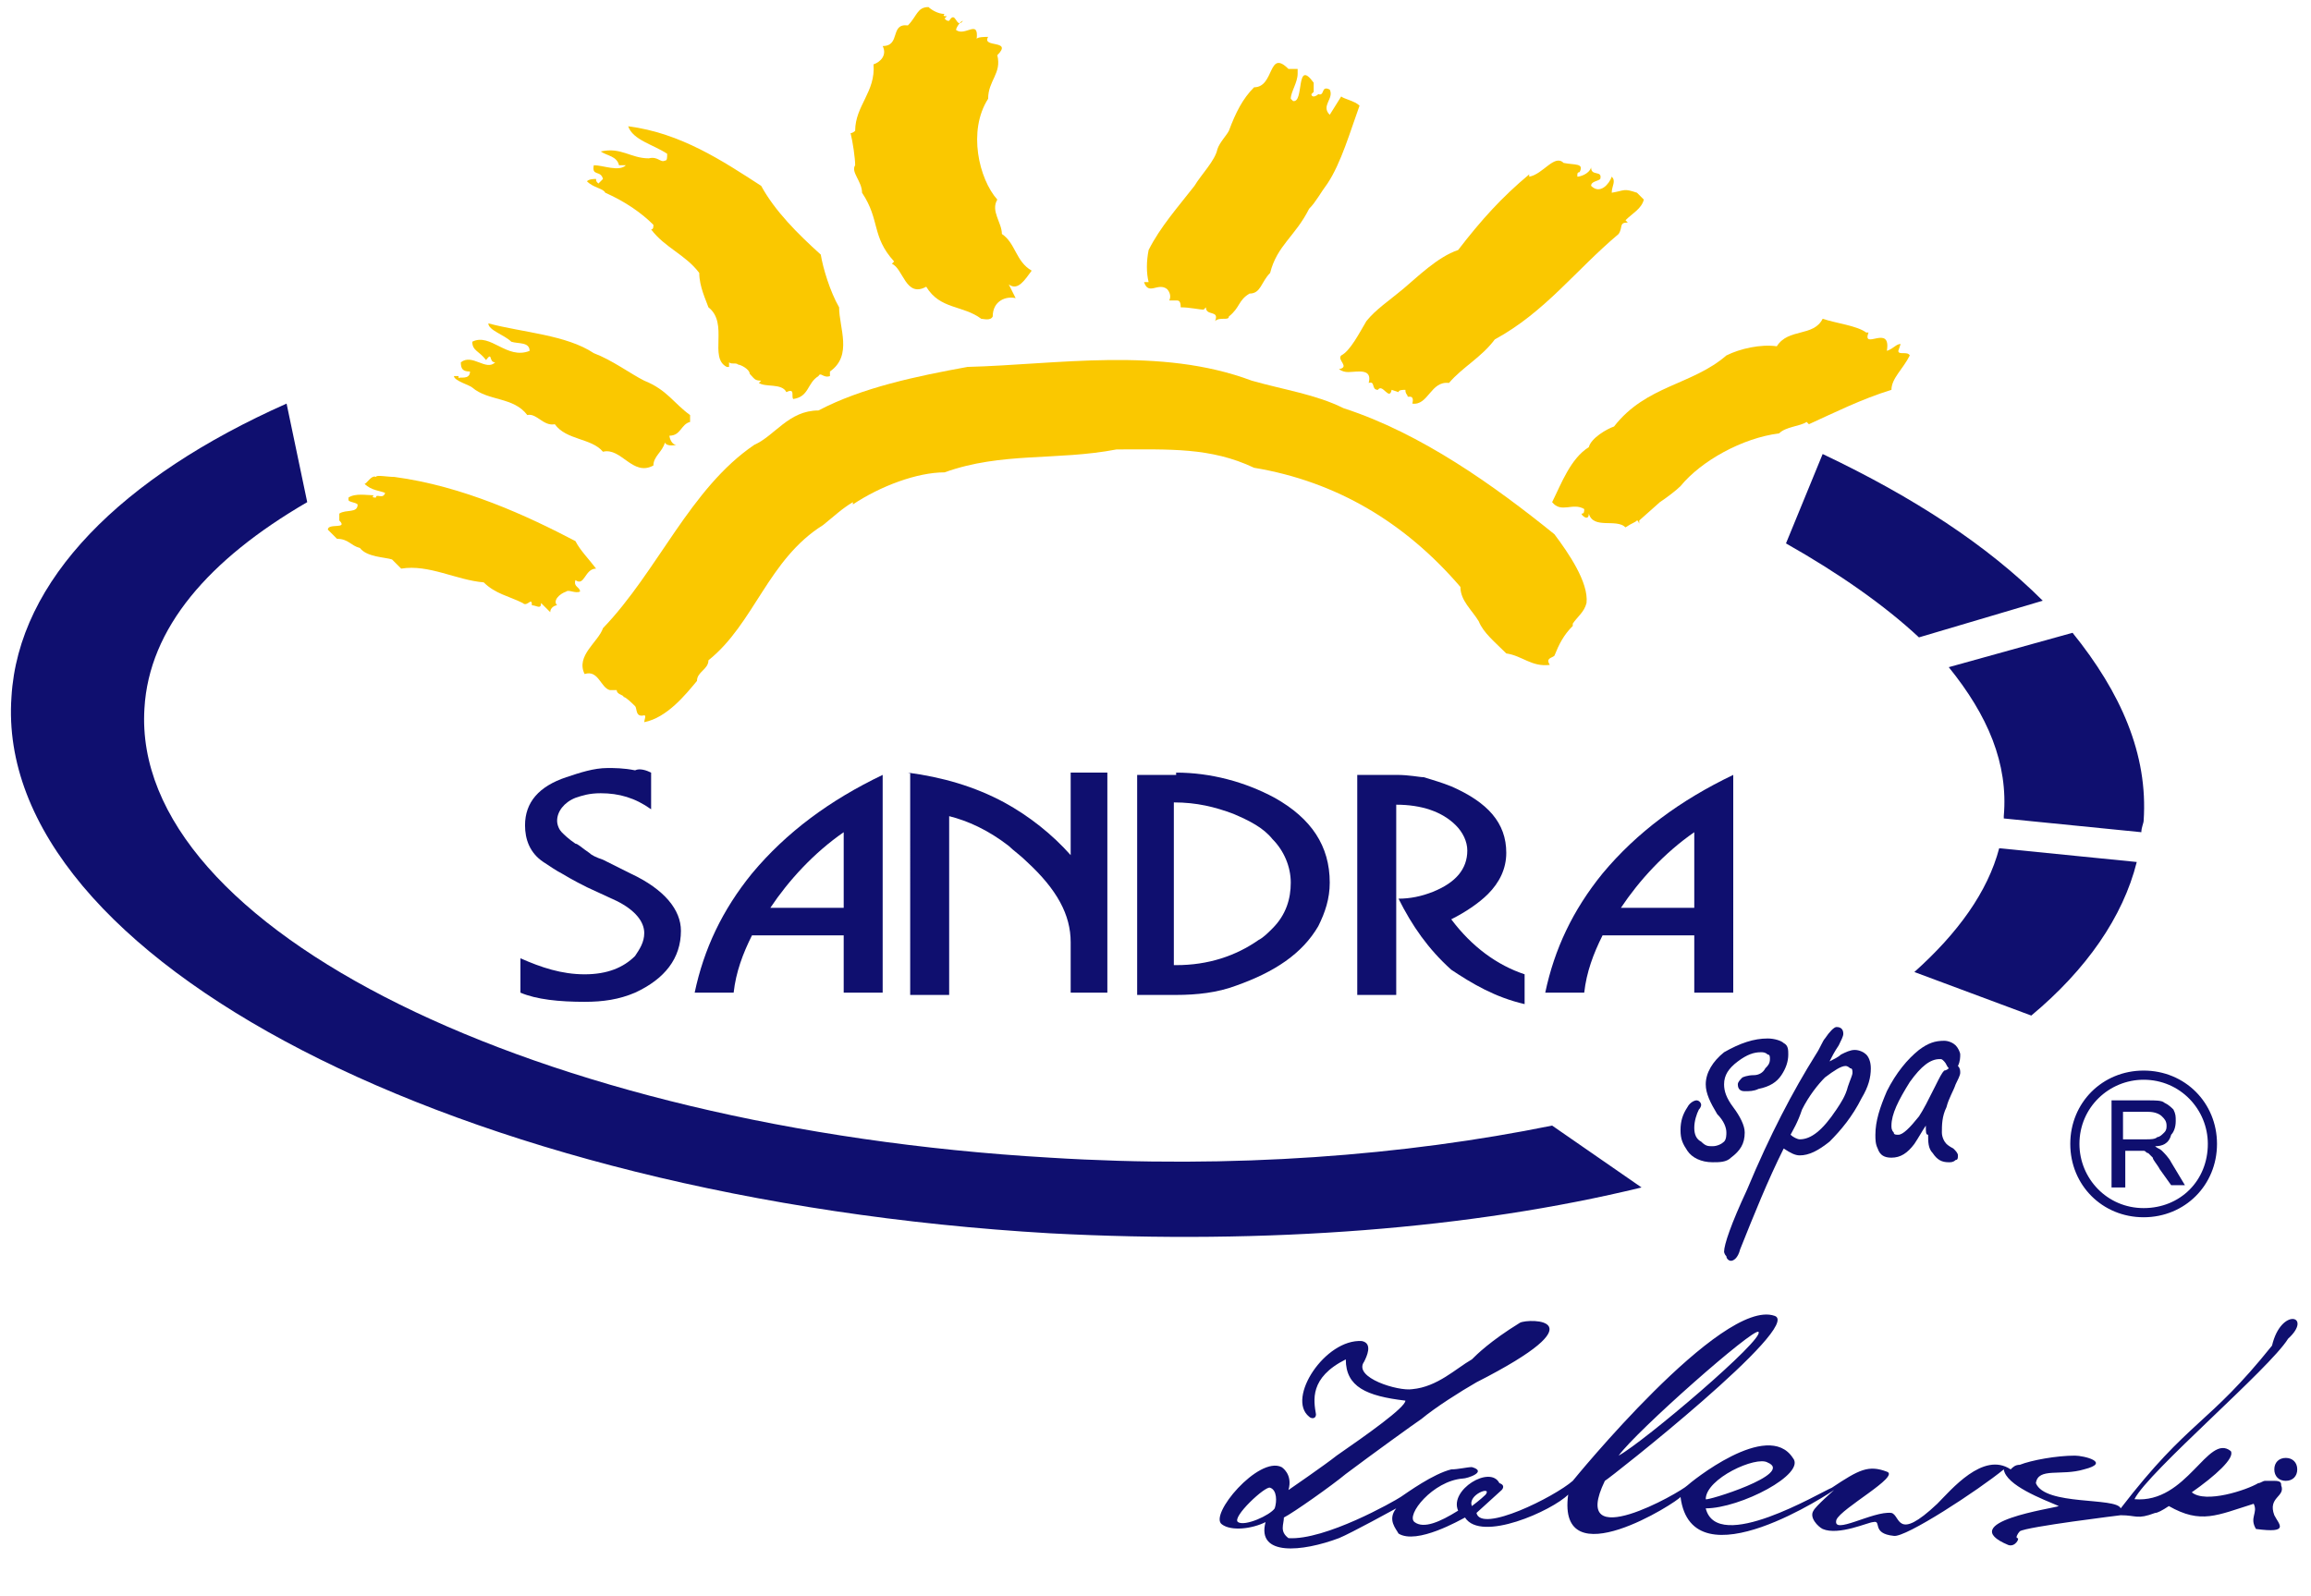 <?xml version="1.0" encoding="utf-8"?>
<!-- Generator: Adobe Illustrator 26.0.2, SVG Export Plug-In . SVG Version: 6.00 Build 0)  -->
<svg version="1.1" id="logo" width="100.761" height="69.59"  xmlns="http://www.w3.org/2000/svg" xmlns:xlink="http://www.w3.org/1999/xlink" x="0px" y="0px"
	 viewBox="0 0 100.8 69.6" style="enable-background:new 0 0 100.8 69.6;" xml:space="preserve">
<style type="text/css">
	.st0{fill-rule:evenodd;clip-rule:evenodd;fill:#0F0F6F;}
	.st1{fill:#0F0F6F;}
	.st2{fill-rule:evenodd;clip-rule:evenodd;fill:#FAC800;}
</style>
<g>
	<g>
		<g>
			<g>
				<g>
					<path class="st0" d="M90.4,27.6L85,29.1c1.7,2.1,2.6,4.2,2.4,6.5c0,0,0,0.1,0,0.1l6,0.6c0-0.2,0.1-0.4,0.1-0.5
						C93.7,32.9,92.5,30.2,90.4,27.6z M89.1,26.2c-2.4-2.4-5.6-4.5-9.6-6.4l-1.6,3.9c2.3,1.3,4.3,2.7,5.8,4.1L89.1,26.2z M45.8,50.5
						C23.4,49.2,5.7,40.5,6.3,30.9c0.2-3.5,2.8-6.5,7.1-9l-0.9-4.3c-7.2,3.2-11.7,7.7-12,12.8C-0.3,41.8,20,52.3,45.8,53.8
						c9.5,0.5,18.4-0.2,25.8-2l-3.9-2.7C61.3,50.4,53.8,51,45.8,50.5z M83.5,42.4l5.1,1.9c2.4-2,4-4.3,4.6-6.7l-6-0.6
						C86.7,38.9,85.4,40.7,83.5,42.4z"/>
				</g>
			</g>
			<g>
				<path class="st1" d="M28.4,33.7v1.6c-0.7-0.5-1.4-0.7-2.2-0.7c-0.5,0-0.8,0.1-1.1,0.2c-0.5,0.2-0.8,0.6-0.8,1
					c0,0.2,0.1,0.4,0.2,0.5c0.1,0.1,0.3,0.3,0.6,0.5c0.1,0,0.3,0.2,0.6,0.4c0.1,0.1,0.3,0.2,0.6,0.3l1.2,0.6
					c1.5,0.7,2.2,1.6,2.2,2.5c0,1.2-0.7,2.1-2,2.7c-0.7,0.3-1.4,0.4-2.2,0.4c-1.1,0-2.1-0.1-2.8-0.4v-1.5c0.9,0.4,1.8,0.7,2.8,0.7
					c1,0,1.7-0.3,2.2-0.8c0.2-0.3,0.4-0.6,0.4-1c0-0.5-0.4-1-1.2-1.4l-1.3-0.6c-0.2-0.1-0.6-0.3-1.1-0.6c-0.2-0.1-0.5-0.3-0.8-0.5
					c-0.6-0.4-0.8-1-0.8-1.6c0-1,0.6-1.7,1.8-2.1c0.6-0.2,1.2-0.4,1.8-0.4c0.3,0,0.7,0,1.2,0.1C27.9,33.5,28.2,33.6,28.4,33.7z"/>
				<path class="st1" d="M38.5,43.3h-1.7v-2.5h-4c-0.4,0.8-0.7,1.6-0.8,2.5h-1.7c0.4-1.9,1.2-3.6,2.5-5.2c1.5-1.8,3.4-3.2,5.7-4.3
					V43.3z M36.8,39.6v-3.3c-1.3,0.9-2.4,2.1-3.2,3.3H36.8z"/>
				<path class="st1" d="M39.6,33.7c1.5,0.2,2.9,0.6,4.2,1.3c1.1,0.6,2.1,1.4,2.9,2.3v-3.6h1.6v9.6h-1.6v-2.2c0-1.2-0.6-2.3-1.9-3.5
					c-0.3-0.3-0.6-0.5-0.8-0.7c-0.9-0.7-1.8-1.1-2.6-1.3v7.8h-1.7V33.7z"/>
				<path class="st1" d="M51.3,33.7c1.5,0,3,0.4,4.3,1.1c1.6,0.9,2.4,2.1,2.4,3.7c0,0.7-0.2,1.3-0.5,1.9c-0.7,1.2-1.9,2-3.6,2.6
					c-0.8,0.3-1.7,0.4-2.6,0.4h-1.7v-9.6H51.3z M51.3,42.1c1.4,0,2.6-0.4,3.6-1.1c0.2-0.1,0.4-0.3,0.6-0.5c0.6-0.6,0.8-1.3,0.8-2
					c0-0.7-0.3-1.4-0.8-1.9c-0.4-0.5-1-0.8-1.7-1.1c-0.8-0.3-1.6-0.5-2.6-0.5V42.1z"/>
				<path class="st1" d="M61,39.2c0.5,0,1-0.1,1.5-0.3c1-0.4,1.5-1,1.5-1.8c0-0.4-0.2-0.8-0.5-1.1c-0.6-0.6-1.5-0.9-2.6-0.9v8.3
					h-1.7v-9.6c0.1,0,0.4,0,1,0l0.7,0c0.6,0,1,0.1,1.2,0.1c0.3,0.1,0.7,0.2,1.2,0.4c1.6,0.7,2.4,1.6,2.4,2.9c0,0.7-0.3,1.3-0.8,1.8
					c-0.4,0.4-1,0.8-1.6,1.1c0.9,1.2,2,2,3.2,2.4v1.3c-1.3-0.3-2.3-0.9-3.2-1.5C62.3,41.4,61.6,40.4,61,39.2z"/>
				<path class="st1" d="M75.6,43.3h-1.7v-2.5h-4c-0.4,0.8-0.7,1.6-0.8,2.5h-1.7c0.4-1.9,1.2-3.6,2.5-5.2c1.5-1.8,3.4-3.2,5.7-4.3
					V43.3z M73.9,39.6v-3.3c-1.3,0.9-2.4,2.1-3.2,3.3H73.9z"/>
			</g>
			<g>
				<g>
					<path class="st0" d="M93.5,46.7c-1.8,0-3.2,1.4-3.2,3.2c0,1.8,1.4,3.2,3.2,3.2c1.8,0,3.2-1.4,3.2-3.2
						C96.7,48.1,95.3,46.7,93.5,46.7z M93.5,52.7c-1.6,0-2.8-1.3-2.8-2.8c0-1.6,1.3-2.8,2.8-2.8c1.6,0,2.8,1.3,2.8,2.8
						C96.3,51.5,95.1,52.7,93.5,52.7z"/>
				</g>
			</g>
			<path class="st2" d="M41.2,0.6c-0.1,0.1,0,0.1,0.1,0.1l-0.1,0.1c0.1,0.1,0.1,0.1,0.2,0.1c0.3-0.5,0.3,0.4,0.6,0
				c-0.1,0-0.3,0.3-0.3,0.4c0.4,0.3,1-0.5,0.9,0.4c0-0.1,0.4-0.1,0.5-0.1c-0.3,0.5,1.1,0.1,0.4,0.8c0.2,0.8-0.4,1.1-0.4,1.9
				c-0.9,1.4-0.4,3.5,0.4,4.4c-0.3,0.5,0.2,1,0.2,1.5c0.6,0.4,0.6,1.2,1.3,1.6c-0.3,0.4-0.6,0.9-1,0.6l0.3,0.6c-0.4-0.1-1,0.1-1,0.8
				c-0.1,0.2-0.4,0.1-0.5,0.1c-0.8-0.6-1.8-0.4-2.4-1.4c-0.9,0.5-1-0.8-1.5-1l0.1-0.1c-1-1.1-0.6-1.8-1.4-3c0-0.5-0.5-0.9-0.3-1.2
				c0-0.3-0.1-1-0.2-1.4c0.1,0,0.2-0.1,0.2-0.1c0-1.1,0.9-1.7,0.8-2.9c0.3-0.1,0.6-0.4,0.4-0.8c0.8,0,0.3-1,1.1-0.9
				C40,0.7,40,0.3,40.5,0.3C40.6,0.4,40.9,0.6,41.2,0.6z"/>
			<path class="st2" d="M56.6,3.2c0,0.4-0.3,0.8-0.3,1.1l0.1,0.1c0.5,0.1,0.1-1.9,0.9-0.8v0.4c0,0,0,0-0.1,0.1c0,0,0,0.1,0.1,0.1
				c0,0,0.1,0,0.2-0.1V4.1c0.3,0.1,0.1-0.4,0.5-0.2C58.2,4.3,57.6,4.6,58,5l0.5-0.8c0.1,0.1,0.6,0.2,0.8,0.4
				c-0.4,1.1-0.8,2.5-1.4,3.4c-0.3,0.4-0.5,0.8-0.8,1.1c-0.6,1.2-1.4,1.6-1.7,2.8c-0.4,0.4-0.4,0.9-0.9,0.9c-0.5,0.3-0.4,0.6-0.9,1
				c0,0.2-0.4,0-0.6,0.2c0.2-0.5-0.4-0.2-0.4-0.6l-0.1,0.1c-0.2,0-0.6-0.1-1-0.1c0-0.3-0.1-0.3-0.2-0.3H51c0.1-0.2,0-0.4-0.1-0.5
				c-0.4-0.3-0.8,0.3-1-0.3c0.1,0,0.2,0,0.2,0c-0.1-0.4-0.1-0.9,0-1.4c0.5-1,1.3-1.9,2-2.8c0.3-0.5,0.9-1.1,1-1.6
				c0.1-0.3,0.4-0.6,0.5-0.8c0.3-0.8,0.6-1.4,1.1-1.9c0.9,0,0.6-1.7,1.5-0.8H56.6z"/>
			<path class="st2" d="M33.2,8.1c0.6,1.1,1.6,2.1,2.6,3c0.1,0.6,0.4,1.6,0.8,2.3c0,0.9,0.6,2.1-0.4,2.8v0.2c-0.3,0.1-0.4-0.2-0.5,0
				c-0.5,0.3-0.4,0.9-1.1,1c-0.1-0.1,0.1-0.5-0.3-0.3c-0.2-0.4-0.9-0.2-1.2-0.4l0.1-0.1c-0.3,0-0.3-0.1-0.5-0.3
				c0-0.2-0.4-0.4-0.5-0.4c-0.1-0.1-0.3,0-0.4-0.1V16h-0.1c-0.8-0.4,0.1-1.9-0.8-2.6c-0.1-0.3-0.4-0.9-0.4-1.5
				c-0.6-0.8-1.5-1.1-2.1-1.9c0.1,0,0.1-0.1,0.1-0.2c-0.5-0.5-1.2-1-2.1-1.4c-0.1-0.2-0.5-0.2-0.8-0.5c0.1-0.1,0.3-0.1,0.4-0.1
				c0,0.1,0,0.1,0.1,0.2l0.2-0.2c-0.1-0.4-0.5-0.1-0.4-0.6c0.4,0,1.1,0.3,1.4,0c-0.1,0-0.1,0-0.3,0c-0.1-0.4-0.5-0.4-0.8-0.6
				c0.9-0.2,1.3,0.3,2.1,0.3C28.7,6.8,28.8,7.1,29,7c0.1,0,0.1-0.1,0.1-0.3c-0.6-0.4-1.5-0.6-1.7-1.2C29.7,5.8,31.5,7,33.2,8.1z"/>
			<path class="st2" d="M68.9,7.5c0,0-0.1,0-0.1,0.1v0.1c0.1,0,0.5-0.1,0.6-0.4c0,0.4,0.5,0.1,0.4,0.5c-0.1,0.1-0.4,0.1-0.4,0.3
				c0.4,0.4,0.8-0.1,0.9-0.4c0.2,0.2,0,0.4,0,0.7c0.6-0.1,0.5-0.2,1.1,0l0.3,0.3c-0.1,0.4-0.5,0.6-0.8,0.9L71,9.7
				c-0.4,0-0.2,0.2-0.4,0.5c-1.9,1.6-3.2,3.4-5.4,4.6c-0.6,0.8-1.4,1.2-2,1.9c-0.8-0.1-0.9,1-1.6,0.9c0,0,0.1-0.3-0.1-0.3h-0.1
				c0-0.1-0.1-0.1-0.1-0.3c-0.1,0-0.3,0-0.3,0.1L60.7,17c-0.1,0.5-0.4-0.3-0.6,0c-0.3,0-0.1-0.4-0.4-0.3c0.1-0.4-0.1-0.5-0.4-0.5
				c-0.4,0-0.6,0.1-0.9-0.1c0.5-0.1-0.1-0.4,0.1-0.6c0.4-0.2,0.8-1,1.1-1.5c0.4-0.5,1-0.9,1.6-1.4c0.6-0.5,1.5-1.4,2.4-1.7
				c1-1.3,1.9-2.3,3.1-3.3v0.1c0.6-0.1,1.1-1,1.5-0.6C68.7,7.2,69.1,7.1,68.9,7.5z"/>
			<path class="st2" d="M81.4,14.5h0.1c-0.3,0.8,1-0.4,0.8,0.8c0.3-0.1,0.4-0.3,0.6-0.3l-0.1,0.3c0,0.2,0.4,0,0.5,0.2
				c-0.3,0.6-0.8,1-0.8,1.5c-1.3,0.4-2.5,1-3.6,1.5l-0.1-0.1c-0.3,0.2-0.9,0.2-1.2,0.5c-1.6,0.2-3.4,1.2-4.3,2.3
				c-0.2,0.2-0.6,0.5-0.9,0.7l-0.9,0.8c0,0.3,0,0-0.1,0c-0.1,0.1-0.2,0.1-0.5,0.3c-0.4-0.4-1.4,0.1-1.6-0.6c0,0.4-0.4,0-0.3,0
				c0.1,0,0.1-0.1,0.1-0.2c-0.5-0.3-1,0.2-1.4-0.3c0.4-0.8,0.8-1.9,1.6-2.4c0.1-0.4,0.8-0.8,1.1-0.9c1.4-1.8,3.4-1.8,4.9-3.1
				c0.6-0.3,1.5-0.5,2.2-0.4c0.5-0.8,1.6-0.4,2-1.2C80.1,14.1,81,14.2,81.4,14.5z"/>
			<path class="st2" d="M25.9,15.4c0.8,0.3,1.6,0.9,2.2,1.2c1,0.4,1.3,1,2,1.5v0.3c-0.4,0.1-0.4,0.6-0.9,0.6c0,0.1,0.1,0.4,0.3,0.4
				c0,0-0.4,0.1-0.5-0.1c-0.1,0.4-0.5,0.6-0.5,1c-0.9,0.5-1.4-0.8-2.2-0.6c-0.5-0.6-1.6-0.5-2.1-1.2c-0.5,0.1-0.8-0.5-1.2-0.4
				c-0.6-0.8-1.7-0.6-2.4-1.2c-0.1-0.1-0.8-0.3-0.8-0.5H20v0.1c0-0.1,0.5,0.1,0.5-0.3c-0.3,0-0.4-0.1-0.4-0.4c0.5-0.4,1.1,0.4,1.5,0
				c-0.3,0-0.1-0.5-0.4-0.1c-0.3-0.4-0.6-0.4-0.6-0.8c0.8-0.4,1.5,0.8,2.5,0.4c0-0.4-0.5-0.3-0.8-0.4c-0.3-0.3-1-0.5-1-0.8
				C22.8,14.5,24.7,14.6,25.9,15.4z"/>
			<path class="st2" d="M58.6,17.8c3.4,1.1,6.6,3.4,9.2,5.5c0.6,0.8,1.5,2.1,1.4,3c-0.1,0.4-0.4,0.6-0.6,0.9v0.1
				c-0.4,0.4-0.6,0.8-0.8,1.3c-0.1,0.1-0.4,0.1-0.2,0.4c-0.8,0.1-1.2-0.4-1.9-0.5c-0.5-0.5-1-0.9-1.2-1.4c-0.3-0.5-0.8-0.9-0.8-1.5
				c-2.4-2.8-5.4-4.6-9-5.2c-1.9-0.9-3.7-0.8-6-0.8c-2.6,0.5-5,0.1-7.5,1c-1.2,0-2.8,0.6-4,1.4v-0.1c-0.5,0.3-0.8,0.6-1.3,1
				c-2.4,1.5-3,4.3-5,5.9c0,0.4-0.5,0.5-0.5,0.9c-0.5,0.6-1.3,1.6-2.3,1.8c0-0.1,0.1-0.3,0-0.3c-0.4,0.1-0.3-0.3-0.4-0.4
				c-0.1-0.1-0.4-0.4-0.5-0.4c0-0.1-0.3-0.1-0.3-0.3h-0.3c-0.4-0.1-0.5-0.9-1.1-0.7c-0.4-0.8,0.6-1.4,0.8-2c2.4-2.5,3.8-6.1,6.6-8
				c0.9-0.4,1.5-1.5,2.8-1.5c1.9-1,4.3-1.5,6.5-1.9c3.9-0.1,8.4-0.9,12.4,0.6C56,17,57.4,17.2,58.6,17.8z"/>
			<path class="st2" d="M25.1,23.6c0.2,0.4,0.6,0.8,0.9,1.2c-0.5,0-0.5,0.8-0.9,0.5c-0.1,0.3,0.2,0.3,0.2,0.5
				c-0.2,0.1-0.5-0.1-0.6,0c-0.3,0.1-0.6,0.4-0.4,0.6c-0.1,0-0.3,0.1-0.3,0.3l-0.4-0.4c0,0.3-0.2,0.1-0.4,0.1c0-0.4-0.2,0.1-0.4-0.1
				c-0.6-0.3-1.2-0.4-1.7-0.9c-1.2-0.1-2.4-0.8-3.6-0.6l-0.4-0.4c-0.3-0.1-1.1-0.1-1.4-0.5c-0.4-0.1-0.5-0.4-1-0.4l-0.4-0.4
				c0-0.3,0.9,0,0.5-0.4v-0.3c0.3-0.2,0.8,0,0.8-0.4c-0.1-0.1-0.4-0.1-0.4-0.2v-0.1c0.3-0.2,0.8-0.1,1.1-0.1c-0.1,0.1,0,0.1,0.1,0.1
				c0-0.2,0.3,0.1,0.4-0.2c-0.2-0.1-0.6-0.1-0.9-0.4c0.1,0,0.3-0.4,0.5-0.3c0-0.1,0.5,0,0.8,0C20.2,21.2,23,22.5,25.1,23.6z"/>
			<g>
				<path class="st1" d="M92.1,51.6v-3.6h1.6c0.3,0,0.6,0,0.7,0.1c0.2,0.1,0.3,0.2,0.4,0.3c0.1,0.2,0.1,0.3,0.1,0.5
					c0,0.3-0.1,0.5-0.2,0.6C94.6,49.9,94.3,50,94,50c0.1,0.1,0.2,0.1,0.3,0.2c0.1,0.1,0.3,0.3,0.4,0.5l0.6,1h-0.6l-0.5-0.7
					c-0.1-0.2-0.3-0.4-0.3-0.5c-0.1-0.1-0.2-0.2-0.2-0.2c-0.1,0-0.1-0.1-0.2-0.1c-0.1,0-0.1,0-0.3,0h-0.5v1.6H92.1z M92.6,49.7h1
					c0.2,0,0.4,0,0.5-0.1c0.1,0,0.2-0.1,0.3-0.2c0.1-0.1,0.1-0.2,0.1-0.3c0-0.2-0.1-0.3-0.2-0.4c-0.1-0.1-0.3-0.2-0.6-0.2h-1.1V49.7
					z"/>
			</g>
		</g>
	</g>
</g>
<g>
	<path class="st1" d="M77.1,45.3c0.3,0,0.6,0.1,0.7,0.2c0.2,0.1,0.2,0.3,0.2,0.5c0,0.3-0.1,0.6-0.3,0.9c-0.2,0.3-0.5,0.5-1,0.6
		c-0.2,0.1-0.4,0.1-0.6,0.1c-0.2,0-0.3-0.1-0.3-0.3c0-0.1,0.1-0.2,0.2-0.3c0,0,0.2-0.1,0.5-0.1c0.2,0,0.4-0.1,0.5-0.3
		c0.1-0.1,0.2-0.2,0.2-0.4c0-0.1,0-0.2-0.1-0.2c-0.1-0.1-0.2-0.1-0.3-0.1c-0.3,0-0.6,0.1-1,0.4c-0.4,0.3-0.6,0.6-0.6,1
		c0,0.3,0.1,0.6,0.4,1c0.3,0.4,0.5,0.8,0.5,1.1c0,0.5-0.2,0.8-0.6,1.1c-0.2,0.2-0.5,0.2-0.8,0.2c-0.5,0-0.9-0.2-1.1-0.5
		c-0.2-0.3-0.3-0.5-0.3-0.9c0-0.4,0.1-0.7,0.3-1c0.1-0.2,0.3-0.3,0.4-0.3c0.1,0,0.2,0.1,0.2,0.2c0,0,0,0.1-0.1,0.2
		c-0.1,0.2-0.2,0.5-0.2,0.8c0,0.3,0.1,0.5,0.3,0.6c0.2,0.2,0.3,0.2,0.5,0.2c0.2,0,0.4-0.1,0.5-0.2c0.1-0.1,0.1-0.3,0.1-0.4
		c0-0.2-0.1-0.5-0.4-0.8c-0.3-0.5-0.5-0.9-0.5-1.3c0-0.5,0.3-1,0.8-1.4C75.9,45.5,76.5,45.3,77.1,45.3z"/>
	<path class="st1" d="M79.8,46.3c0.2-0.1,0.4-0.2,0.5-0.3c0.2-0.1,0.4-0.2,0.6-0.2c0.2,0,0.4,0.1,0.5,0.2c0.1,0.1,0.2,0.3,0.2,0.6
		c0,0.4-0.1,0.8-0.4,1.3c-0.4,0.8-0.9,1.4-1.4,1.9c-0.5,0.4-0.9,0.6-1.3,0.6c-0.2,0-0.4-0.1-0.7-0.3c-0.7,1.4-1.3,2.9-1.9,4.4
		c-0.1,0.4-0.3,0.5-0.4,0.5c-0.1,0-0.2-0.1-0.2-0.2c-0.1-0.1-0.1-0.2-0.1-0.2c0-0.3,0.3-1.2,1-2.7c1-2.4,2-4.3,3-5.9
		c0.2-0.3,0.3-0.6,0.4-0.7c0.2-0.3,0.4-0.5,0.5-0.5c0.2,0,0.3,0.1,0.3,0.3c0,0.1-0.1,0.3-0.2,0.5C80,45.9,79.9,46.1,79.8,46.3z
		 M78.1,49.5c0.1,0.1,0.3,0.2,0.4,0.2c0.5,0,1-0.4,1.6-1.3c0.2-0.3,0.4-0.6,0.5-1c0.1-0.3,0.2-0.5,0.2-0.6c0-0.1,0-0.2-0.1-0.2
		c0,0-0.1-0.1-0.2-0.1c-0.2,0-0.5,0.2-0.9,0.5c-0.3,0.3-0.7,0.8-1,1.4C78.4,49,78.2,49.3,78.1,49.5z"/>
	<path class="st1" d="M84,49.1c-0.2,0.3-0.3,0.5-0.5,0.8c-0.3,0.4-0.6,0.6-1,0.6c-0.3,0-0.5-0.1-0.6-0.4c-0.1-0.2-0.1-0.4-0.1-0.6
		c0-0.6,0.2-1.2,0.5-1.9c0.4-0.8,0.9-1.4,1.4-1.8c0.4-0.3,0.7-0.4,1.1-0.4c0.2,0,0.4,0.1,0.5,0.2c0.1,0.1,0.2,0.3,0.2,0.4
		c0,0.1,0,0.3-0.1,0.5c0.1,0.1,0.1,0.2,0.1,0.3c0,0.1-0.1,0.3-0.2,0.5c-0.1,0.3-0.3,0.6-0.4,1c-0.2,0.4-0.2,0.8-0.2,1.1
		c0,0.2,0.1,0.4,0.2,0.5c0,0,0.1,0.1,0.3,0.2c0.1,0.1,0.2,0.2,0.2,0.3c0,0.1,0,0.2-0.1,0.2c-0.1,0.1-0.2,0.1-0.3,0.1
		c-0.3,0-0.5-0.1-0.7-0.4c-0.2-0.2-0.2-0.5-0.2-0.8C84,49.5,84,49.4,84,49.1z M85,46.6c-0.1-0.1-0.1-0.2-0.2-0.3
		c-0.1-0.1-0.1-0.1-0.2-0.1c-0.4,0-0.8,0.3-1.3,1c-0.5,0.8-0.8,1.4-0.8,1.9c0,0.1,0,0.2,0.1,0.3c0,0.1,0.1,0.1,0.2,0.1
		c0.2,0,0.5-0.3,0.9-0.8c0.2-0.3,0.4-0.7,0.7-1.3c0.2-0.4,0.3-0.6,0.4-0.7C84.8,46.7,84.9,46.7,85,46.6z"/>
</g>
<path class="st0" d="M99.1,58.7c-2.8,3.5-3.6,3.2-6.6,7.1c-0.2-0.5-3.3-0.1-3.7-1.1c0.1-0.7,1.1-0.3,2.1-0.6c1.2-0.3,0-0.6-0.4-0.6
	c-0.8,0-1.9,0.2-2.4,0.4c-0.2,0-0.3,0.1-0.4,0.2l0,0c-1.2-0.8-2.6,0.9-3.2,1.5c-1.8,1.7-1.6,0.5-2,0.4c-0.8-0.1-2.6,1-2.4,0.3
	c0.2-0.5,2.8-1.9,2.2-2.1c-0.8-0.3-1.2-0.1-2.4,0.7c-0.5,0.2-5,2.9-5.5,0.9c1.5,0,4.4-1.5,3.8-2.2c-1.1-1.7-4.5,1.1-4.6,1.2
	c-0.3,0.3-5.2,3.1-3.6-0.2c0.2-0.1,8.7-6.8,7.4-7.2c-2.3-0.8-8.8,7.2-8.8,7.2c-0.8,0.7-4,2.3-4.2,1.4c0,0,1.1-1,1.1-1
	c0,0,0.2-0.2-0.1-0.3c-0.4-0.8-2.2,0.3-1.8,1.2c-0.8,0.5-1.5,0.8-1.9,0.5c-0.4-0.3,0.8-1.8,2.1-1.9c0.2,0,1.1-0.3,0.4-0.5
	c-0.2,0-0.6,0.1-0.9,0.1c-0.8,0.2-1.9,1-2.2,1.2c-0.3,0.2-3.3,1.9-4.9,1.8c-0.4-0.3-0.2-0.6-0.2-0.9c0.4-0.2,2.1-1.4,2.7-1.9
	c1.2-0.9,3-2.2,3.3-2.4c0.6-0.5,1.7-1.2,2.4-1.6c5.5-2.8,2.3-2.8,1.9-2.6c-1.3,0.8-1.9,1.4-2.1,1.6c-0.7,0.4-1.5,1.2-2.6,1.3
	c-0.6,0.1-2.6-0.5-2.1-1.2c0.1-0.2,0.4-0.8-0.1-0.9c-1.6-0.1-3.3,2.5-2.3,3.3c0.1,0.1,0.3,0.1,0.3-0.1c-0.1-0.6-0.3-1.6,1.3-2.4
	c0,1.2,0.9,1.6,2.6,1.8c0,0.3-1.7,1.5-3,2.4c-0.5,0.4-2.1,1.5-2.1,1.5c0.2-0.7-0.3-1-0.3-1c-1-0.5-3.2,2.1-2.6,2.5
	c0.4,0.3,1.3,0.2,1.9-0.1c-0.4,1.5,1.6,1.3,3.2,0.7c0.5-0.2,2.5-1.3,2.5-1.3c-0.4,0.5,0,0.9,0.1,1.1c0.8,0.5,2.7-0.6,2.9-0.7
	c0.7,1.1,3.8-0.3,4.5-1c-0.5,3.7,4.8,0.3,4.9,0.1c0.5,3.9,6.7-0.3,6.7-0.3s-0.8,0.7-0.9,0.9c-0.2,0.3,0.2,0.7,0.4,0.8
	c0.7,0.3,2-0.3,2.2-0.3c0.4-0.1-0.1,0.5,0.9,0.6c0.5,0.1,3.7-2,4.8-2.9c0.1,0.7,1.7,1.3,2.4,1.6c-0.2,0.1-4.6,0.7-2.2,1.7
	c0.3,0.1,0.5-0.3,0.4-0.3c-0.1,0,0-0.2,0.1-0.3c0.3-0.2,4.4-0.7,4.4-0.7c0.7,0,0.7,0.2,1.5-0.1c0.1,0,0.3-0.1,0.6-0.3
	c1.4,0.8,2.1,0.4,3.7-0.1c0.2,0.4-0.2,0.6,0.1,1.1c1.5,0.2,1-0.2,0.8-0.6c-0.3-0.8,0.5-0.8,0.3-1.3c0-0.1,0-0.2-0.3-0.2
	c-0.1,0-0.2,0-0.4,0c-0.1,0-0.2,0.1-0.3,0.1c-0.5,0.3-2.3,0.9-2.9,0.4c1-0.7,1.9-1.5,1.7-1.8c-1-0.8-1.9,2.3-4.2,2.1
	c0.6-1.2,5.9-5.7,6.7-7C100.9,57.4,99.5,57,99.1,58.7z M76.7,58.1c0.3,0.3-5,4.8-6.1,5.4C71.4,62.4,76.5,57.9,76.7,58.1z M55.6,65.8
	c-0.2,0.3-1.3,0.8-1.6,0.6c-0.3-0.2,1.2-1.6,1.4-1.5C55.7,65,55.7,65.5,55.6,65.8z M64.8,65.2c-0.2,0.2-0.6,0.5-0.6,0.5
	C64,65.2,65.1,64.8,64.8,65.2z M77.1,63.8c1.2,0.5-2.7,1.7-2.7,1.6C74.4,64.5,76.6,63.5,77.1,63.8z M99.7,63.6
	c-0.3,0-0.5,0.2-0.5,0.5c0,0.3,0.2,0.5,0.5,0.5h0c0.3,0,0.5-0.2,0.5-0.5C100.2,63.8,100,63.6,99.7,63.6L99.7,63.6z"/>
</svg>
